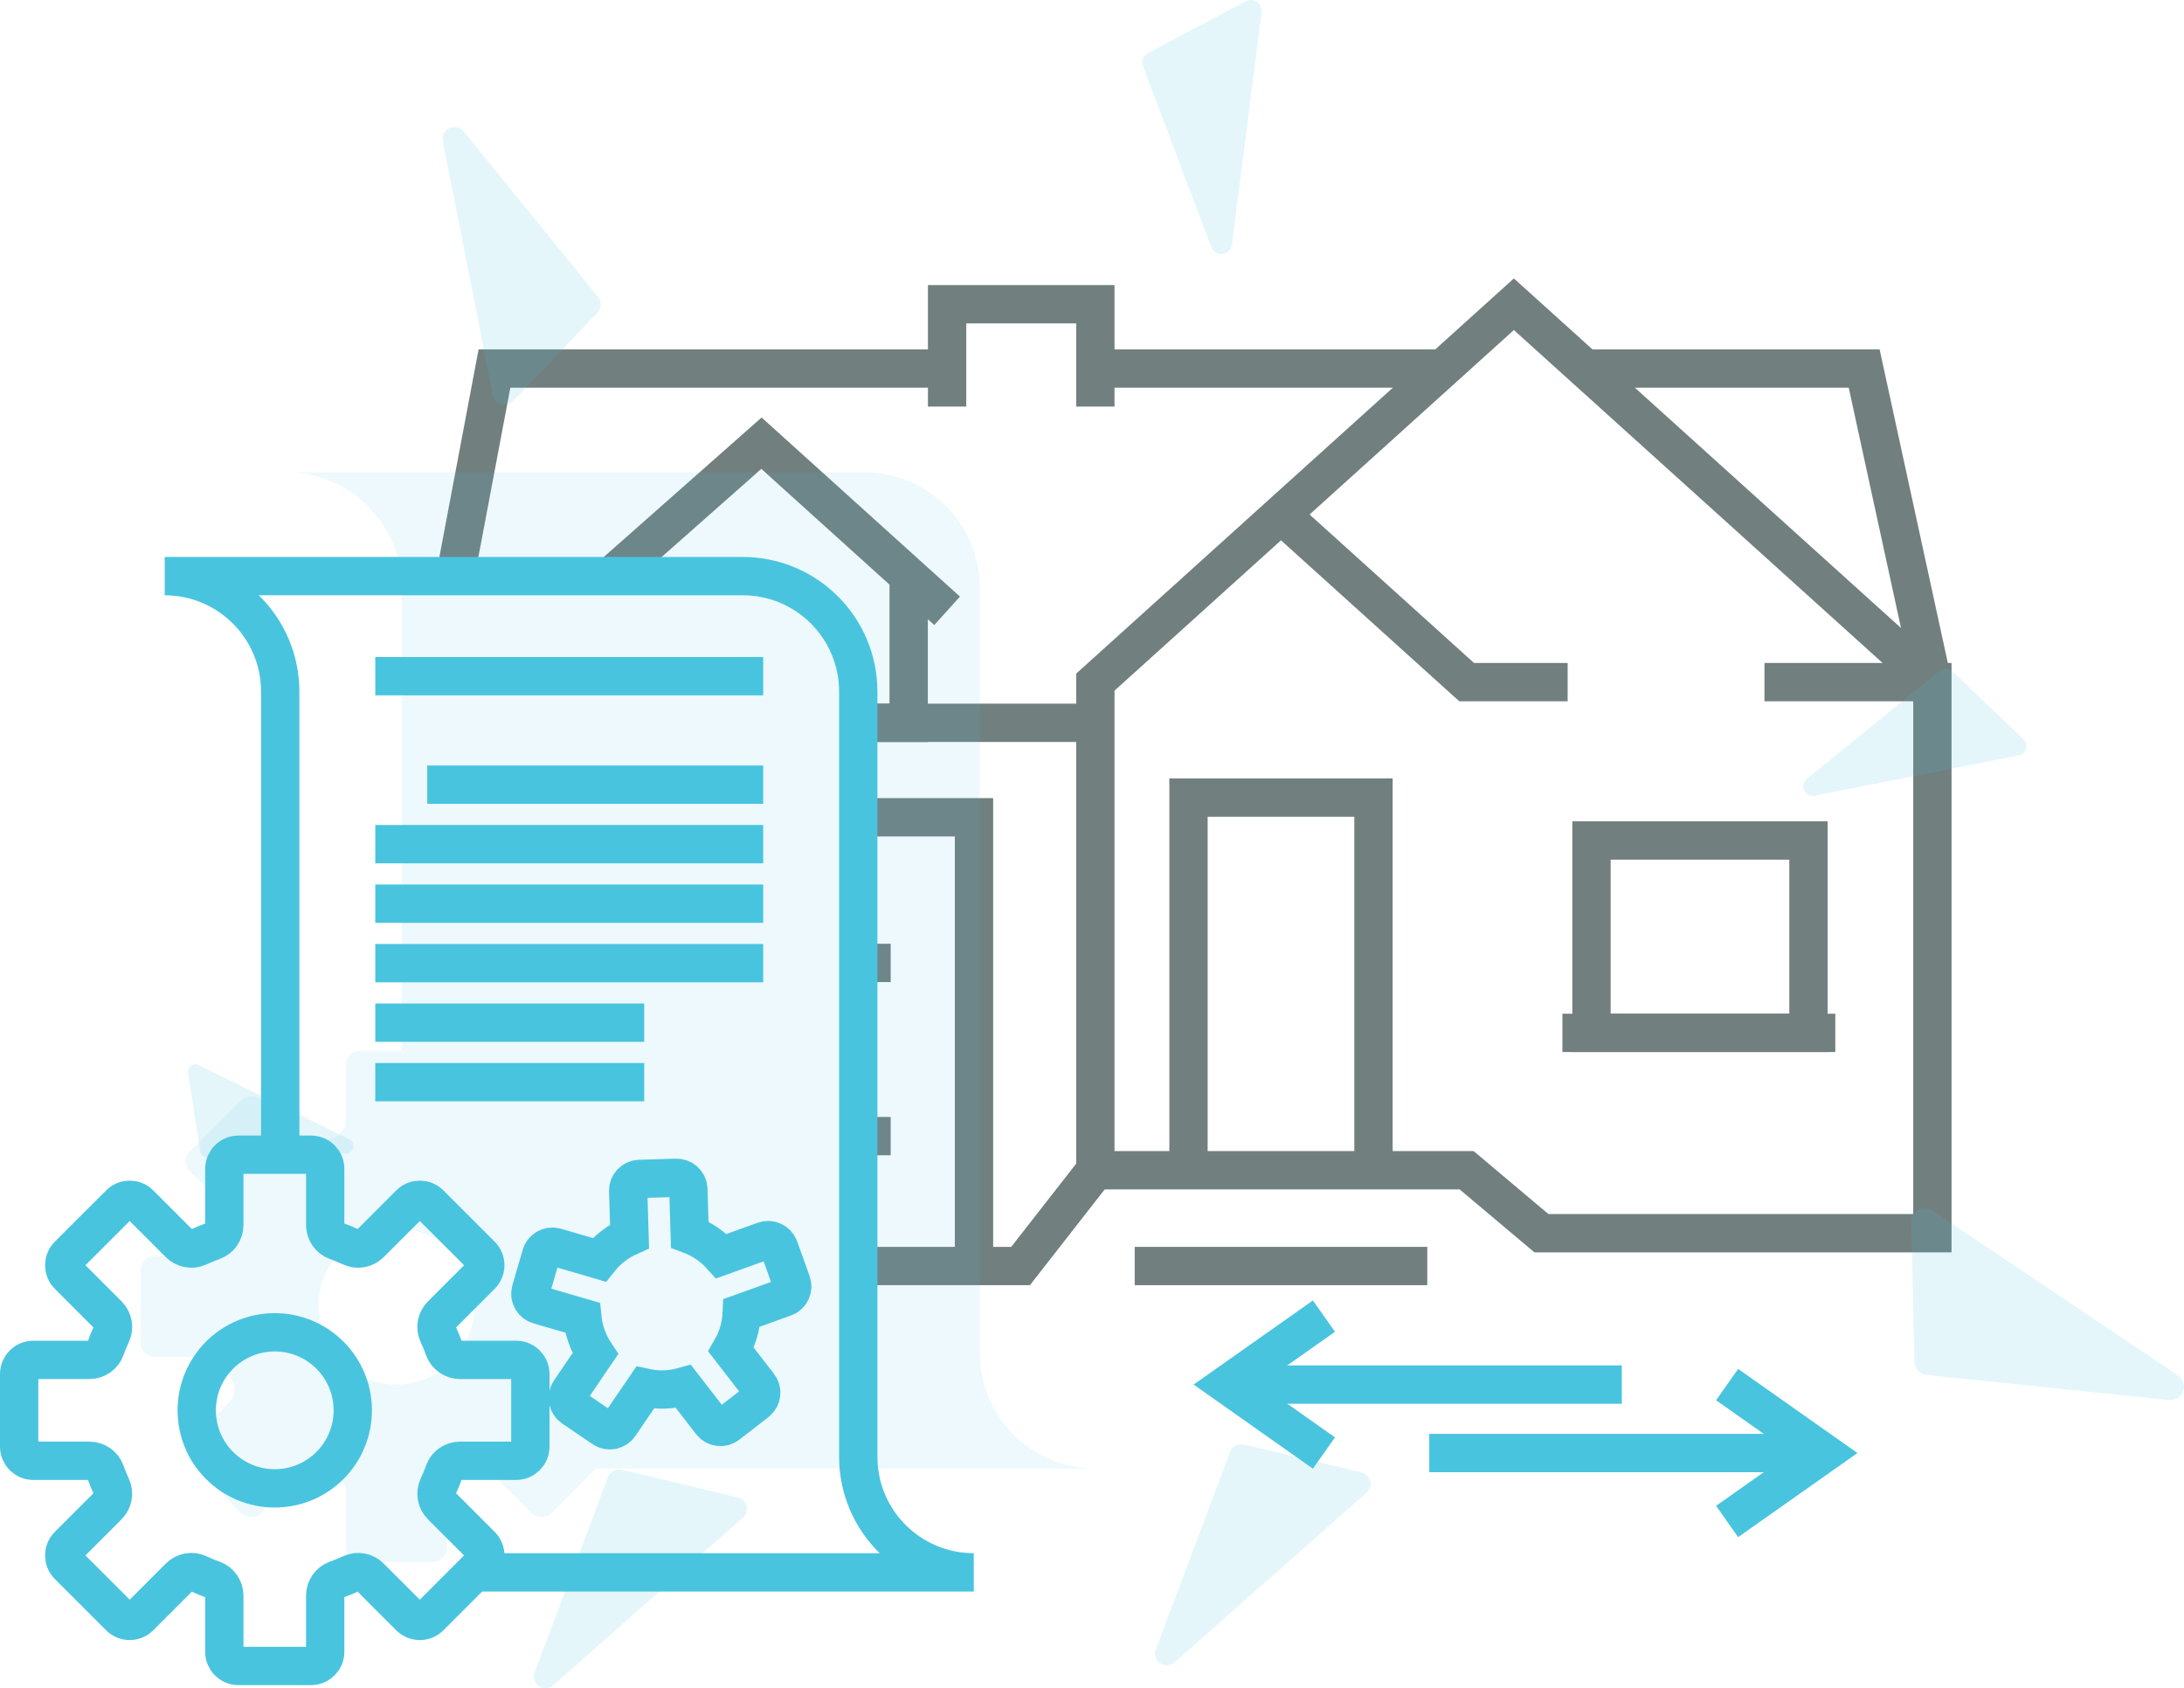 <?xml version="1.0" encoding="utf-8"?>
<!-- Generator: Adobe Illustrator 16.0.3, SVG Export Plug-In . SVG Version: 6.00 Build 0)  -->
<!DOCTYPE svg PUBLIC "-//W3C//DTD SVG 1.1//EN" "http://www.w3.org/Graphics/SVG/1.1/DTD/svg11.dtd">
<svg version="1.1" id="Warstwa_1" xmlns="http://www.w3.org/2000/svg" xmlns:xlink="http://www.w3.org/1999/xlink" x="0px" y="0px"
	 width="227.992px" height="176.228px" viewBox="0 0 227.992 176.228" enable-background="new 0 0 227.992 176.228"
	 xml:space="preserve">
<polyline fill="none" stroke="#717F7F" stroke-width="4" stroke-miterlimit="10" points="201.726,71.2 158.036,31.756 114.346,71.2 
	114.346,122.148 "/>
<polyline fill="none" stroke="#717F7F" stroke-width="4" stroke-miterlimit="10" points="133.726,53.704 153.105,71.2 163.651,71.2 
	"/>
<polyline fill="none" stroke="#717F7F" stroke-width="4" stroke-miterlimit="10" points="98.87,63.757 79.49,46.26 63.297,60.57 "/>
<line fill="none" stroke="#717F7F" stroke-width="4" stroke-miterlimit="10" x1="118.455" y1="132.147" x2="148.997" y2="132.147"/>
<polyline fill="none" stroke="#717F7F" stroke-width="4" stroke-miterlimit="10" points="89.595,132.147 106.539,132.147 
	114.346,122.149 153.105,122.149 160.912,128.722 201.726,128.722 201.726,71.201 184.195,71.201 "/>
<polyline fill="none" stroke="#717F7F" stroke-width="4" stroke-miterlimit="10" points="98.87,38.467 51.619,38.467 47.526,60.136 
	"/>
<line fill="none" stroke="#717F7F" stroke-width="4" stroke-miterlimit="10" x1="150.603" y1="38.467" x2="114.346" y2="38.467"/>
<polyline fill="none" stroke="#717F7F" stroke-width="4" stroke-miterlimit="10" points="201.726,71.2 194.604,38.467 
	165.47,38.467 "/>
<line fill="none" stroke="#717F7F" stroke-width="4" stroke-miterlimit="10" x1="114.346" y1="75.446" x2="89.595" y2="75.446"/>
<polyline fill="none" stroke="#717F7F" stroke-width="4" stroke-miterlimit="10" points="89.595,85.307 101.678,85.307 
	101.678,132.147 "/>
<polyline fill="none" stroke="#717F7F" stroke-width="4" stroke-miterlimit="10" points="124.07,122.149 124.07,83.252 
	143.382,83.252 143.382,122.149 "/>
<line fill="none" stroke="#717F7F" stroke-width="4" stroke-miterlimit="10" x1="89.595" y1="100.51" x2="92.98" y2="100.51"/>
<line fill="none" stroke="#717F7F" stroke-width="4" stroke-miterlimit="10" x1="89.595" y1="118.588" x2="92.98" y2="118.588"/>
<polyline fill="none" stroke="#717F7F" stroke-width="4" stroke-miterlimit="10" points="94.858,60.136 94.858,75.447 
	89.594,75.447 "/>
<rect x="166.139" y="87.73" fill="none" stroke="#717F7F" stroke-width="4" stroke-miterlimit="10" width="22.65" height="20.081"/>
<line fill="none" stroke="#717F7F" stroke-width="4" stroke-miterlimit="10" x1="163.104" y1="107.811" x2="191.591" y2="107.811"/>
<polyline fill="none" stroke="#717F7F" stroke-width="4" stroke-miterlimit="10" points="114.346,42.438 114.346,31.756 
	98.87,31.756 98.87,42.438 "/>
<g opacity="0.1">
	<g>
		<defs>
			<rect id="SVGID_1_" x="14.692" y="49.301" width="99.653" height="113.757"/>
		</defs>
		<clipPath id="SVGID_2_">
			<use xlink:href="#SVGID_1_"  overflow="visible"/>
		</clipPath>
		<path clip-path="url(#SVGID_2_)" fill="#49C4DF" d="M102.288,141.229V61.36c0-6.659-5.399-12.059-12.059-12.059H29.887
			c6.659,0,12.058,5.4,12.058,12.059v48.333h-4.36c-0.814,0-1.476,0.661-1.476,1.476v5.857c0,0.743-0.456,1.416-1.154,1.668
			c-0.53,0.189-1.049,0.403-1.555,0.639c-0.671,0.313-1.464,0.157-1.987-0.366l-4.139-4.138c-0.576-0.577-1.51-0.577-2.086,0
			l-5.36,5.359c-0.576,0.576-0.576,1.511,0,2.087l4.139,4.139c0.522,0.522,0.678,1.316,0.365,1.987
			c-0.235,0.506-0.448,1.023-0.639,1.555c-0.252,0.698-0.925,1.154-1.668,1.154h-5.857c-0.814,0-1.476,0.661-1.476,1.476v7.58
			c0,0.814,0.662,1.476,1.476,1.476h5.857c0.743,0,1.416,0.456,1.668,1.153c0.191,0.531,0.404,1.049,0.639,1.556
			c0.313,0.671,0.157,1.465-0.365,1.987l-4.139,4.139c-0.576,0.575-0.576,1.511,0,2.087l5.36,5.358c0.576,0.577,1.51,0.577,2.086,0
			l4.139-4.137c0.523-0.524,1.316-0.679,1.987-0.367c0.506,0.236,1.025,0.449,1.555,0.64c0.698,0.252,1.154,0.926,1.154,1.668v5.857
			c0,0.814,0.662,1.476,1.476,1.476h7.579c0.815,0,1.477-0.661,1.477-1.476v-5.857c0-0.742,0.456-1.416,1.154-1.668
			c0.529-0.19,1.049-0.403,1.555-0.64c0.671-0.312,1.464-0.157,1.987,0.367l4.139,4.137c0.576,0.577,1.51,0.577,2.086,0l4.636-4.634
			h52.147C107.687,153.288,102.288,147.888,102.288,141.229 M41.375,144.521c-4.499,0-8.146-3.646-8.146-8.146
			c0-4.498,3.647-8.145,8.146-8.145c4.498,0,8.146,3.646,8.146,8.145C49.521,140.875,45.873,144.521,41.375,144.521"/>
	</g>
</g>
<path fill="none" stroke="#49C4DF" stroke-width="4" stroke-miterlimit="10" d="M49.506,164.122h52.147
	c-6.659,0-12.058-5.399-12.058-12.06V72.193c0-6.659-5.399-12.057-12.058-12.057H17.194c6.66,0,12.059,5.398,12.059,12.057v48.333"
	/>
<line fill="none" stroke="#49C4DF" stroke-width="4" stroke-miterlimit="10" x1="44.603" y1="81.903" x2="79.67" y2="81.903"/>
<line fill="none" stroke="#49C4DF" stroke-width="4" stroke-miterlimit="10" x1="39.177" y1="70.58" x2="79.671" y2="70.58"/>
<line fill="none" stroke="#49C4DF" stroke-width="4" stroke-miterlimit="10" x1="39.177" y1="88.113" x2="79.671" y2="88.113"/>
<line fill="none" stroke="#49C4DF" stroke-width="4" stroke-miterlimit="10" x1="39.177" y1="94.325" x2="79.671" y2="94.325"/>
<line fill="none" stroke="#49C4DF" stroke-width="4" stroke-miterlimit="10" x1="39.177" y1="100.535" x2="79.671" y2="100.535"/>
<line fill="none" stroke="#49C4DF" stroke-width="4" stroke-miterlimit="10" x1="39.177" y1="106.745" x2="67.25" y2="106.745"/>
<line fill="none" stroke="#49C4DF" stroke-width="4" stroke-miterlimit="10" x1="39.177" y1="112.955" x2="67.25" y2="112.955"/>
<path fill="none" stroke="#49C4DF" stroke-width="4" stroke-miterlimit="10" d="M55.364,151v-7.579c0-0.816-0.66-1.477-1.476-1.477
	h-5.856c-0.743,0-1.416-0.457-1.668-1.154c-0.19-0.529-0.403-1.048-0.64-1.556c-0.311-0.67-0.156-1.464,0.367-1.986l4.138-4.14
	c0.576-0.575,0.576-1.51,0-2.087l-5.359-5.358c-0.576-0.576-1.511-0.576-2.087,0l-4.139,4.139c-0.522,0.521-1.316,0.677-1.987,0.366
	c-0.506-0.235-1.025-0.449-1.555-0.641c-0.698-0.251-1.154-0.924-1.154-1.667v-5.856c0-0.816-0.661-1.477-1.477-1.477h-7.579
	c-0.814,0-1.475,0.66-1.475,1.477v5.856c0,0.743-0.456,1.416-1.155,1.667c-0.53,0.191-1.048,0.404-1.555,0.641
	c-0.67,0.311-1.464,0.155-1.988-0.366l-4.137-4.139c-0.576-0.576-1.511-0.576-2.087,0l-5.36,5.358c-0.576,0.577-0.576,1.512,0,2.087
	l4.138,4.14c0.524,0.522,0.679,1.315,0.366,1.986c-0.235,0.506-0.448,1.026-0.638,1.556c-0.252,0.697-0.926,1.154-1.668,1.154H3.475
	c-0.814,0-1.475,0.66-1.475,1.477V151c0,0.813,0.661,1.476,1.475,1.476h5.858c0.742,0,1.416,0.456,1.668,1.154
	c0.19,0.53,0.403,1.049,0.638,1.556c0.313,0.669,0.158,1.463-0.366,1.987l-4.138,4.138c-0.576,0.576-0.576,1.51,0,2.086l5.36,5.36
	c0.576,0.576,1.511,0.576,2.087,0l4.137-4.138c0.524-0.523,1.318-0.679,1.988-0.366c0.507,0.234,1.025,0.448,1.555,0.639
	c0.699,0.252,1.155,0.925,1.155,1.668v5.857c0,0.813,0.661,1.476,1.475,1.476h7.579c0.816,0,1.477-0.662,1.477-1.476v-5.857
	c0-0.743,0.456-1.416,1.154-1.668c0.53-0.19,1.049-0.404,1.555-0.639c0.671-0.313,1.465-0.157,1.987,0.366l4.139,4.138
	c0.576,0.576,1.511,0.576,2.087,0l5.359-5.36c0.576-0.576,0.576-1.51,0-2.086l-4.138-4.138c-0.523-0.524-0.678-1.318-0.367-1.988
	c0.237-0.506,0.45-1.024,0.64-1.555c0.251-0.698,0.925-1.154,1.667-1.154h5.857C54.704,152.475,55.364,151.813,55.364,151z"/>
<circle fill="none" stroke="#49C4DF" stroke-width="4" stroke-miterlimit="10" cx="28.682" cy="147.209" r="8.145"/>
<path fill="none" stroke="#49C4DF" stroke-width="4" stroke-miterlimit="10" d="M77.435,137.032l4.461-1.603
	c0.636-0.228,0.966-0.927,0.737-1.563l-1.298-3.615c-0.227-0.635-0.927-0.966-1.562-0.738l-4.456,1.601
	c-0.899-1.002-2.033-1.782-3.314-2.259l-0.144-4.73c-0.021-0.675-0.584-1.205-1.259-1.186l-3.839,0.117
	c-0.675,0.021-1.205,0.584-1.184,1.259l0.143,4.732c-1.249,0.552-2.334,1.4-3.17,2.455l-4.545-1.325
	c-0.648-0.189-1.327,0.183-1.515,0.831l-1.076,3.688c-0.189,0.647,0.183,1.325,0.832,1.516l4.55,1.326
	c0.142,1.389,0.619,2.67,1.352,3.767l-2.668,3.918c-0.38,0.559-0.235,1.319,0.322,1.699l3.175,2.162
	c0.558,0.38,1.318,0.235,1.698-0.323l2.668-3.917c0.647,0.14,1.318,0.211,2.008,0.191c0.691-0.022,1.356-0.135,1.993-0.313
	l2.902,3.748c0.413,0.534,1.18,0.631,1.714,0.218l3.037-2.351c0.534-0.413,0.632-1.181,0.218-1.715l-2.9-3.747
	C76.979,139.733,77.376,138.425,77.435,137.032z"/>
<g opacity="0.15">
	<g>
		<defs>
			<rect id="SVGID_3_" x="19.619" width="208.374" height="176.228"/>
		</defs>
		<clipPath id="SVGID_4_">
			<use xlink:href="#SVGID_3_"  overflow="visible"/>
		</clipPath>
		<path clip-path="url(#SVGID_4_)" fill="#49C4DF" d="M211.23,77.162l-3.521-3.371l-3.895-3.716
			c-0.361-0.346-0.924-0.368-1.313-0.053L188.61,81.304c-0.354,0.287-0.467,0.779-0.274,1.192c0.166,0.354,0.521,0.572,0.9,0.572
			c0.063,0,0.128-0.006,0.192-0.018l21.307-4.196c0.363-0.071,0.657-0.339,0.762-0.695C211.601,77.803,211.498,77.418,211.23,77.162
			"/>
		<path clip-path="url(#SVGID_4_)" fill="#49C4DF" d="M77.053,156.306l-5.779-1.38l-6.387-1.513
			c-0.593-0.139-1.198,0.184-1.413,0.753l-7.672,20.425c-0.195,0.521-0.011,1.107,0.447,1.423c0.393,0.271,0.9,0.281,1.299,0.049
			c0.067-0.039,0.131-0.086,0.191-0.14l19.835-17.531c0.339-0.299,0.483-0.764,0.374-1.201
			C77.838,156.751,77.493,156.411,77.053,156.306"/>
		<path clip-path="url(#SVGID_4_)" fill="#49C4DF" d="M142.139,153.693l-5.84-1.395l-6.453-1.526
			c-0.601-0.143-1.211,0.184-1.428,0.761l-7.751,20.635c-0.198,0.526-0.012,1.119,0.45,1.438c0.397,0.273,0.909,0.284,1.313,0.049
			c0.067-0.04,0.132-0.086,0.192-0.141l20.042-17.715c0.342-0.301,0.487-0.77,0.377-1.212
			C142.931,154.143,142.582,153.798,142.139,153.693"/>
		<path clip-path="url(#SVGID_4_)" fill="#49C4DF" d="M130.066,0.129l-4.856,2.564l-5.359,2.843
			c-0.497,0.264-0.723,0.857-0.522,1.384l7.117,18.865c0.182,0.482,0.668,0.777,1.179,0.717c0.438-0.052,0.796-0.352,0.932-0.758
			c0.022-0.068,0.039-0.139,0.048-0.213l3.096-24.27c0.053-0.414-0.13-0.824-0.473-1.062C130.883-0.039,130.436-0.066,130.066,0.129
			"/>
		<path clip-path="url(#SVGID_4_)" fill="#49C4DF" d="M19.628,112.016l0.604,3.877l0.675,4.281c0.063,0.397,0.411,0.688,0.814,0.675
			l14.401-0.424c0.367-0.013,0.68-0.271,0.758-0.631c0.067-0.307-0.053-0.619-0.296-0.805c-0.04-0.032-0.085-0.059-0.132-0.082
			l-15.679-7.732c-0.268-0.133-0.587-0.104-0.828,0.072C19.704,111.425,19.582,111.721,19.628,112.016"/>
		<path clip-path="url(#SVGID_4_)" fill="#49C4DF" d="M199.533,127.563l0.15,6.928l0.18,7.65c0.018,0.711,0.56,1.299,1.267,1.372
			l25.304,2.625c0.646,0.066,1.254-0.314,1.475-0.926c0.188-0.521,0.052-1.097-0.329-1.479c-0.064-0.064-0.135-0.122-0.213-0.174
			l-25.634-17.2c-0.438-0.294-1.003-0.319-1.465-0.067C199.805,126.545,199.522,127.037,199.533,127.563"/>
		<path clip-path="url(#SVGID_4_)" fill="#49C4DF" d="M53.555,41.861l4.195-4.381l4.624-4.848c0.43-0.45,0.457-1.15,0.066-1.632
			L48.401,13.712c-0.358-0.442-0.97-0.581-1.485-0.341c-0.44,0.207-0.712,0.647-0.712,1.12c0,0.079,0.008,0.159,0.024,0.239
			l5.221,26.515c0.088,0.452,0.422,0.817,0.866,0.947C52.757,42.323,53.236,42.194,53.555,41.861"/>
	</g>
</g>
<line fill="none" stroke="#49C4DF" stroke-width="4" stroke-miterlimit="10" x1="149.203" y1="151.666" x2="187.826" y2="151.666"/>
<polyline fill="none" stroke="#49C4DF" stroke-width="4" stroke-miterlimit="10" points="180.296,144.521 190.431,151.666 
	180.296,158.811 "/>
<line fill="none" stroke="#49C4DF" stroke-width="4" stroke-miterlimit="10" x1="169.303" y1="144.521" x2="130.68" y2="144.521"/>
<polyline fill="none" stroke="#49C4DF" stroke-width="4" stroke-miterlimit="10" points="138.21,151.666 128.075,144.52 
	138.21,137.375 "/>
</svg>
